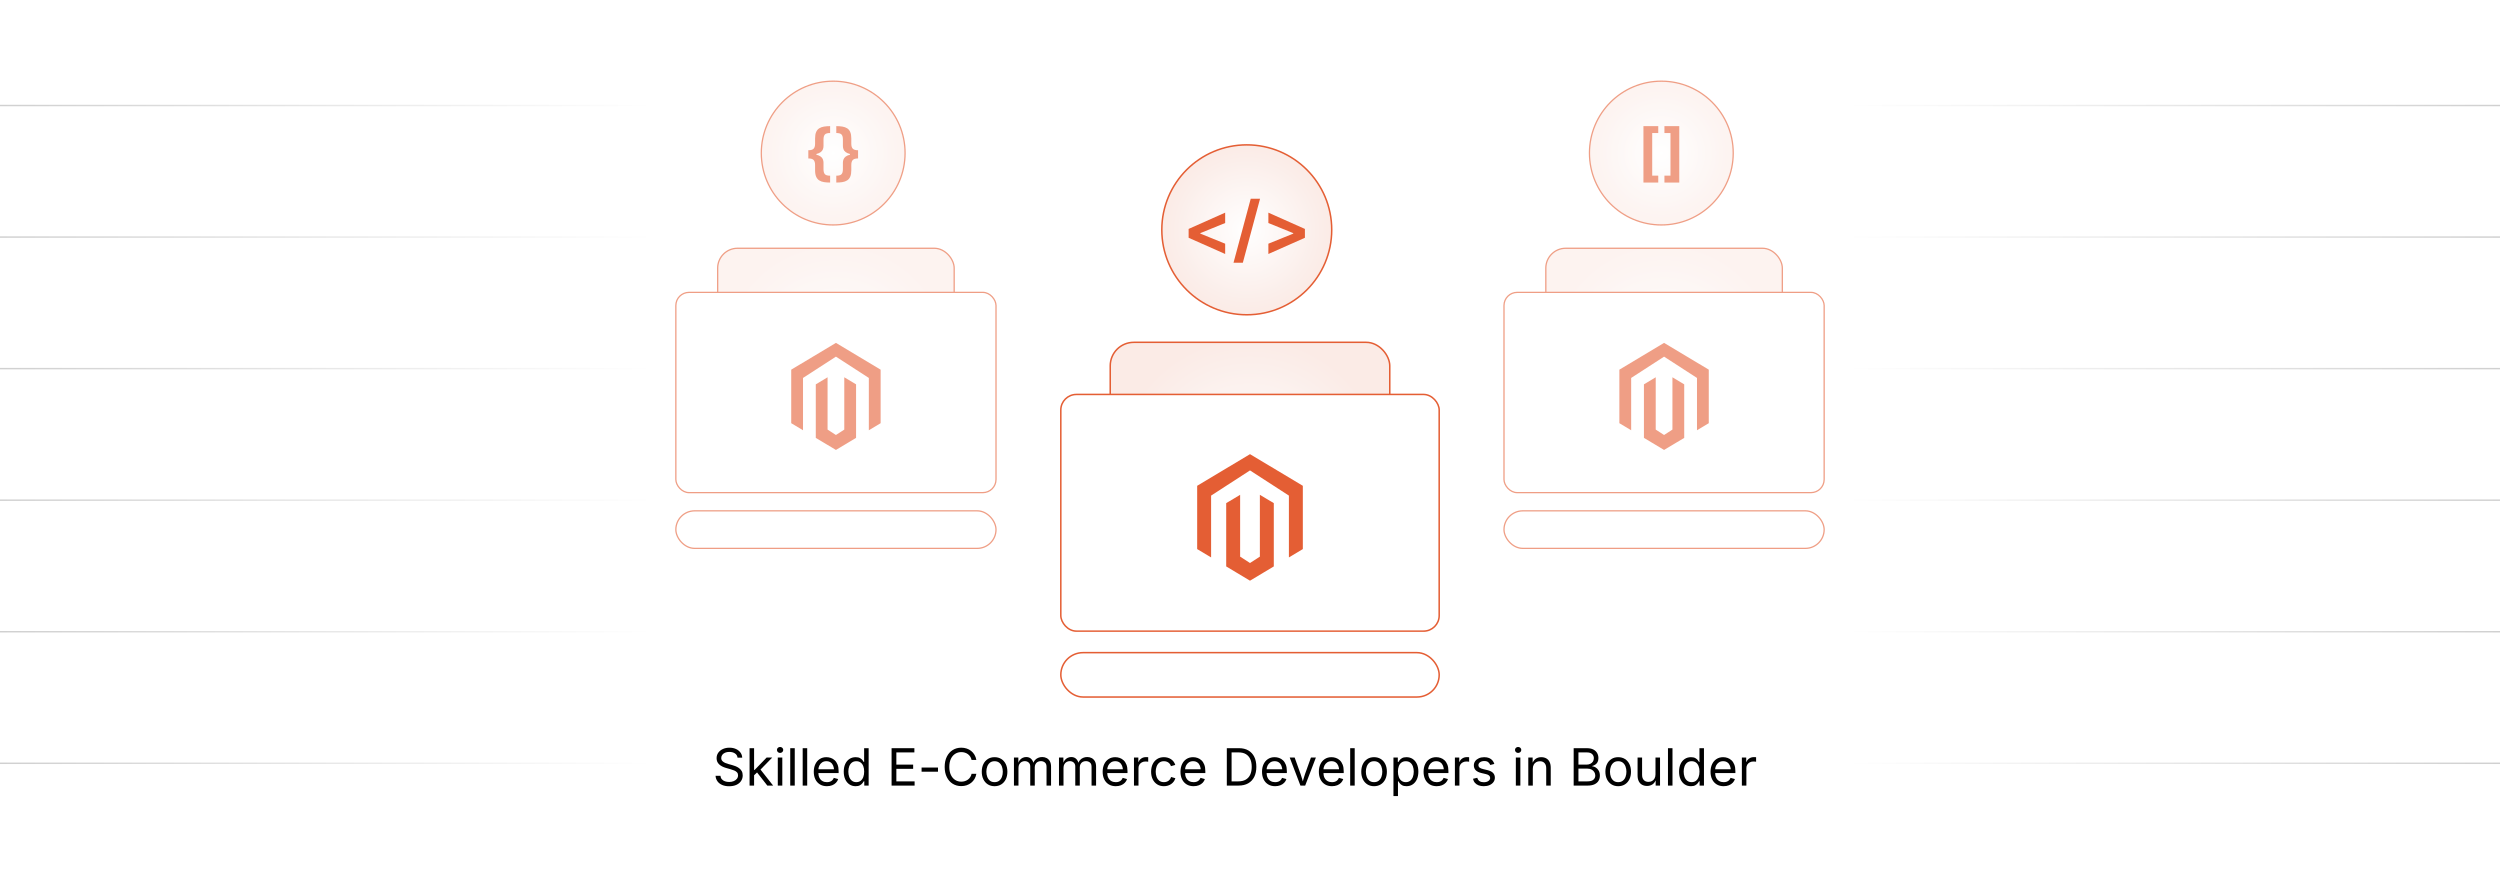 <?xml version="1.0" encoding="UTF-8"?><svg id="_07-Access-to-High-Quality-Talent-Pool" xmlns="http://www.w3.org/2000/svg" xmlns:xlink="http://www.w3.org/1999/xlink" viewBox="0 0 860 298.867"><defs><filter id="drop-shadow-1" filterUnits="userSpaceOnUse"><feOffset dx="0" dy="5"/><feGaussianBlur result="blur" stdDeviation="4"/><feFlood flood-color="#333" flood-opacity=".09"/><feComposite in2="blur" operator="in"/><feComposite in="SourceGraphic"/></filter><radialGradient id="radial-gradient" cx="428.888" cy="74.057" fx="428.888" fy="74.057" r="29.226" gradientUnits="userSpaceOnUse"><stop offset="0" stop-color="#fff"/><stop offset=".827" stop-color="#fbeeea"/><stop offset="1" stop-color="#fbebe6"/></radialGradient><radialGradient id="radial-gradient-2" cx="430" cy="157.281" fx="430" fy="157.281" r="46.334" xlink:href="#radial-gradient"/><radialGradient id="radial-gradient-3" cx="430" cy="171.401" fx="430" fy="171.401" r="54.281" gradientUnits="userSpaceOnUse"><stop offset="0" stop-color="#fff"/><stop offset="1" stop-color="#fff"/></radialGradient><radialGradient id="radial-gradient-4" cy="227.143" fy="227.143" r="46.334" xlink:href="#radial-gradient-3"/><radialGradient id="radial-gradient-5" cx="571.501" cy="47.653" fx="571.501" fy="47.653" r="24.729" xlink:href="#radial-gradient"/><radialGradient id="radial-gradient-6" cx="572.442" cy="118.073" fx="572.442" fy="118.073" r="39.205" xlink:href="#radial-gradient"/><radialGradient id="radial-gradient-7" cx="572.442" cy="130.02" fx="572.442" fy="130.02" r="45.929" xlink:href="#radial-gradient-3"/><radialGradient id="radial-gradient-8" cx="572.442" cy="177.184" fx="572.442" fy="177.184" r="39.205" xlink:href="#radial-gradient-3"/><radialGradient id="radial-gradient-9" cx="286.618" cy="47.653" fx="286.618" fy="47.653" r="24.729" xlink:href="#radial-gradient"/><radialGradient id="radial-gradient-10" cx="287.558" cy="118.073" fx="287.558" fy="118.073" r="39.205" xlink:href="#radial-gradient"/><radialGradient id="radial-gradient-11" cx="287.558" cy="130.02" fx="287.558" fy="130.02" r="45.929" xlink:href="#radial-gradient-3"/><radialGradient id="radial-gradient-12" cx="287.558" cy="177.184" fx="287.558" fy="177.184" r="39.205" xlink:href="#radial-gradient-3"/><linearGradient id="linear-gradient" x1="0" y1="36.298" x2="224.52" y2="36.298" gradientUnits="userSpaceOnUse"><stop offset="0" stop-color="#d0d0d0"/><stop offset="1" stop-color="#fff"/></linearGradient><linearGradient id="linear-gradient-2" y1="81.552" y2="81.552" xlink:href="#linear-gradient"/><linearGradient id="linear-gradient-3" y1="126.806" x2="224.52" y2="126.806" xlink:href="#linear-gradient"/><linearGradient id="linear-gradient-4" y1="172.061" x2="224.52" y2="172.061" xlink:href="#linear-gradient"/><linearGradient id="linear-gradient-5" y1="217.315" x2="224.52" y2="217.315" xlink:href="#linear-gradient"/><linearGradient id="linear-gradient-6" y1="262.57" x2="224.52" y2="262.57" xlink:href="#linear-gradient"/><linearGradient id="linear-gradient-7" x1="487.065" x2="711.585" gradientTransform="translate(1347.065 298.867) rotate(-180)" xlink:href="#linear-gradient"/><linearGradient id="linear-gradient-8" x1="487.065" y1="81.552" x2="711.585" y2="81.552" gradientTransform="translate(1347.065 298.867) rotate(-180)" xlink:href="#linear-gradient"/><linearGradient id="linear-gradient-9" x1="487.065" y1="126.806" x2="711.585" y2="126.806" gradientTransform="translate(1347.065 298.867) rotate(-180)" xlink:href="#linear-gradient"/><linearGradient id="linear-gradient-10" x1="487.065" y1="172.061" x2="711.585" y2="172.061" gradientTransform="translate(1347.065 298.867) rotate(-180)" xlink:href="#linear-gradient"/><linearGradient id="linear-gradient-11" x1="487.065" y1="217.315" x2="711.585" y2="217.315" gradientTransform="translate(1347.065 298.867) rotate(-180)" xlink:href="#linear-gradient"/><linearGradient id="linear-gradient-12" x1="487.065" y1="262.57" x2="711.585" y2="262.57" gradientTransform="translate(1347.065 298.867) rotate(-180)" xlink:href="#linear-gradient"/></defs><g filter="url(#drop-shadow-1)"><circle cx="428.888" cy="74.057" r="29.226" fill="url(#radial-gradient)" stroke="#e45e34" stroke-linecap="round" stroke-linejoin="round" stroke-width=".527"/><rect x="381.921" y="112.761" width="96.158" height="89.041" rx="8.082" ry="8.082" fill="url(#radial-gradient-2)" stroke="#e45e34" stroke-linecap="round" stroke-linejoin="round" stroke-width=".527"/><path d="M408.887,76.797v-3.046l12.569-5.601v3.565l-8.659,3.528.111-.197v.444l-.111-.173,8.659,3.516v3.54l-12.569-5.576Z" fill="#e45e34" stroke-width="0"/><path d="M433.459,63.364l-5.921,22.006h-3.207l5.921-22.006h3.207Z" fill="#e45e34" stroke-width="0"/><path d="M448.89,76.797l-12.57,5.576v-3.54l8.672-3.516-.111.173v-.444l.111.197-8.672-3.528v-3.565l12.57,5.601v3.046Z" fill="#e45e34" stroke-width="0"/><rect x="364.919" y="130.692" width="130.162" height="81.418" rx="5.356" ry="5.356" fill="url(#radial-gradient-3)" stroke="#e45e34" stroke-linecap="round" stroke-linejoin="round" stroke-width=".527"/><rect x="364.919" y="219.513" width="130.162" height="15.26" rx="7.63" ry="7.63" fill="url(#radial-gradient-4)" stroke="#e45e34" stroke-linecap="round" stroke-linejoin="round" stroke-width=".527"/><polygon points="448.174 162.114 448.174 183.883 443.381 186.755 443.381 165.486 430 156.822 416.619 165.486 416.619 186.755 411.826 183.883 411.826 162.114 430 151.23 448.174 162.114" fill="#e45e34" stroke-width="0"/><polyline points="430 194.756 425.123 191.836 421.812 189.851 421.812 168.082 426.605 165.21 426.605 186.48 430 188.677 433.395 186.48 433.395 165.21 438.188 168.082 438.188 189.851 434.873 191.836 430 194.756" fill="#e45e34" stroke-width="0"/><g opacity=".6"><circle cx="571.501" cy="47.653" r="24.729" fill="url(#radial-gradient-5)" stroke="#e45e34" stroke-linecap="round" stroke-linejoin="round" stroke-width=".446"/><rect x="531.76" y="80.402" width="81.362" height="75.341" rx="6.839" ry="6.839" fill="url(#radial-gradient-6)" stroke="#e45e34" stroke-linecap="round" stroke-linejoin="round" stroke-width=".446"/><path d="M565.342,57.8v-19.413h5.094v2.379h-2.077v14.654h2.077v2.38h-5.094Z" fill="#e45e34" stroke-width="0"/><path d="M572.565,57.8v-2.38h2.077v-14.654h-2.077v-2.379h5.104v19.413h-5.104Z" fill="#e45e34" stroke-width="0"/><rect x="517.374" y="95.575" width="110.135" height="68.891" rx="4.532" ry="4.532" fill="url(#radial-gradient-7)" stroke="#e45e34" stroke-linecap="round" stroke-linejoin="round" stroke-width=".446"/><rect x="517.374" y="170.729" width="110.135" height="12.912" rx="6.456" ry="6.456" fill="url(#radial-gradient-8)" stroke="#e45e34" stroke-linecap="round" stroke-linejoin="round" stroke-width=".446"/><polygon points="587.819 122.162 587.819 140.581 583.764 143.011 583.764 125.014 572.442 117.684 561.119 125.014 561.119 143.011 557.064 140.581 557.064 122.162 572.442 112.952 587.819 122.162" fill="#e45e34" stroke-width="0"/><polyline points="572.442 149.781 568.315 147.31 565.513 145.631 565.513 127.211 569.569 124.781 569.569 142.778 572.442 144.637 575.314 142.778 575.314 124.781 579.37 127.211 579.37 145.631 576.565 147.31 572.442 149.781" fill="#e45e34" stroke-width="0"/></g><g opacity=".6"><circle cx="286.618" cy="47.653" r="24.729" fill="url(#radial-gradient-9)" stroke="#e45e34" stroke-linecap="round" stroke-linejoin="round" stroke-width=".446"/><rect x="246.877" y="80.402" width="81.362" height="75.341" rx="6.839" ry="6.839" fill="url(#radial-gradient-10)" stroke="#e45e34" stroke-linecap="round" stroke-linejoin="round" stroke-width=".446"/><path d="M278.059,48.25v-1.565c.87,0,1.476-.176,1.816-.527.341-.352.512-.917.512-1.696v-1.827c0-.918.123-1.659.37-2.223.247-.563.601-.99,1.06-1.278s1.007-.485,1.644-.59,1.338-.156,2.104-.156v2.369c-.905,0-1.51.176-1.816.527-.307.352-.459.903-.459,1.654v2.275c0,.383-.066.757-.198,1.122-.133.365-.381.69-.746.976-.365.286-.892.514-1.576.684-.686.17-1.589.255-2.709.255ZM278.059,49.513v-2.839h2.776v2.839h-2.776ZM285.564,57.8c-.766,0-1.467-.051-2.104-.151-.637-.101-1.185-.297-1.644-.59-.459-.292-.812-.718-1.06-1.278-.247-.561-.37-1.303-.37-2.229v-1.816c0-.779-.171-1.347-.512-1.702-.341-.354-.946-.532-1.816-.532v-1.565c1.12,0,2.023.085,2.709.256.685.17,1.211.4,1.576.688.365.289.613.616.746.981.132.365.198.739.198,1.122v2.265c0,.745.152,1.296.459,1.654s.911.538,1.816.538v2.359Z" fill="#e45e34" stroke-width="0"/><path d="M295.176,48.25c-1.113,0-2.015-.085-2.703-.255-.689-.17-1.216-.398-1.581-.684-.365-.285-.612-.61-.741-.976s-.193-.739-.193-1.122v-2.275c0-.751-.153-1.303-.459-1.654-.307-.351-.912-.527-1.816-.527v-2.369c.766,0,1.465.052,2.098.156.634.104,1.18.301,1.639.59.46.289.812.715,1.06,1.278.247.564.371,1.305.371,2.223v1.827c0,.779.172,1.345.517,1.696.344.351.947.527,1.811.527v1.565ZM287.682,57.8v-2.359c.904,0,1.51-.179,1.816-.538.306-.358.459-.91.459-1.654v-2.265c0-.383.064-.757.193-1.122s.376-.692.741-.981c.365-.289.892-.518,1.581-.688.688-.17,1.59-.256,2.703-.256v1.565c-.87.007-1.476.187-1.816.538-.341.352-.511.917-.511,1.696v1.816c0,.925-.124,1.668-.371,2.229-.247.56-.6.986-1.06,1.278-.459.292-1.005.489-1.639.59-.633.101-1.332.151-2.098.151ZM295.176,49.502l-2.776.011v-2.839l2.776.01v2.818Z" fill="#e45e34" stroke-width="0"/><rect x="232.491" y="95.575" width="110.135" height="68.891" rx="4.532" ry="4.532" fill="url(#radial-gradient-11)" stroke="#e45e34" stroke-linecap="round" stroke-linejoin="round" stroke-width=".446"/><rect x="232.491" y="170.729" width="110.135" height="12.912" rx="6.456" ry="6.456" fill="url(#radial-gradient-12)" stroke="#e45e34" stroke-linecap="round" stroke-linejoin="round" stroke-width=".446"/><polygon points="302.936 122.162 302.936 140.581 298.881 143.011 298.881 125.014 287.558 117.684 276.236 125.014 276.236 143.011 272.181 140.581 272.181 122.162 287.558 112.952 302.936 122.162" fill="#e45e34" stroke-width="0"/><polyline points="287.558 149.781 283.432 147.31 280.63 145.631 280.63 127.211 284.686 124.781 284.686 142.778 287.558 144.637 290.431 142.778 290.431 124.781 294.487 127.211 294.487 145.631 291.682 147.31 287.558 149.781" fill="#e45e34" stroke-width="0"/></g></g><path d="M250.817,270.469c-.927,0-1.731-.149-2.413-.449-.683-.299-1.217-.718-1.602-1.256-.386-.538-.604-1.167-.656-1.886h1.684c.046.483.21.882.492,1.196.281.313.643.547,1.083.699.44.153.911.229,1.412.229.581,0,1.104-.095,1.567-.285.463-.19.83-.458,1.101-.803.271-.346.405-.746.405-1.2,0-.415-.116-.751-.35-1.01-.232-.259-.542-.472-.928-.639s-.809-.313-1.27-.44l-1.554-.44c-1.036-.294-1.843-.714-2.418-1.261s-.863-1.246-.863-2.098c0-.726.195-1.36.587-1.904s.921-.966,1.589-1.265,1.416-.449,2.245-.449c.846,0,1.594.149,2.245.449.65.299,1.164.707,1.541,1.222.377.516.577,1.098.6,1.749h-1.605c-.075-.627-.374-1.112-.898-1.455-.523-.343-1.168-.514-1.934-.514-.553,0-1.038.091-1.455.272-.417.182-.741.429-.972.743-.23.314-.345.672-.345,1.075,0,.449.139.81.418,1.083s.61.486.993.639c.383.153.729.272,1.041.358l1.286.354c.346.092.727.219,1.144.38.418.162.816.376,1.196.644s.692.607.937,1.019c.245.412.367.917.367,1.516,0,.702-.183,1.335-.548,1.899-.366.564-.896,1.01-1.594,1.338-.696.328-1.539.492-2.529.492Z" fill="#000" stroke-width="0"/><path d="M257.854,270.244v-12.865h1.554v12.865h-1.554ZM259.313,266.773v-1.925h.285l4.127-4.257h1.926l-4.464,4.585h-.173l-1.701,1.597ZM263.959,270.244l-3.695-4.723,1.104-1.096,4.585,5.819h-1.994Z" fill="#000" stroke-width="0"/><path d="M268.345,259.011c-.294,0-.548-.101-.761-.302-.213-.202-.319-.443-.319-.726,0-.288.106-.531.319-.729s.467-.298.761-.298c.299,0,.555.099.768.298s.32.442.32.729c0,.282-.107.524-.32.726-.213.201-.469.302-.768.302ZM267.559,270.244v-9.653h1.554v9.653h-1.554Z" fill="#000" stroke-width="0"/><path d="M273.395,257.379v12.865h-1.554v-12.865h1.554Z" fill="#000" stroke-width="0"/><path d="M277.677,257.379v12.865h-1.554v-12.865h1.554Z" fill="#000" stroke-width="0"/><path d="M284.464,270.451c-.932,0-1.736-.207-2.413-.622-.676-.415-1.197-.993-1.562-1.735s-.548-1.609-.548-2.599c0-.99.178-1.862.535-2.616.356-.754.861-1.344,1.515-1.77.653-.426,1.418-.639,2.293-.639.512,0,1.018.085,1.515.255.498.169.95.443,1.356.82.405.377.729.874.971,1.49.242.616.363,1.37.363,2.262v.647h-7.495v-1.312h6.657l-.726.483c0-.633-.099-1.196-.298-1.688-.198-.492-.493-.877-.885-1.157s-.878-.419-1.459-.419c-.582,0-1.079.143-1.494.427-.414.285-.73.656-.949,1.114-.219.458-.328.948-.328,1.472v.872c0,.714.123,1.32.371,1.818.247.498.594.875,1.04,1.131.446.256.963.384,1.55.384.38,0,.726-.055,1.036-.164.312-.109.579-.275.804-.497.224-.221.396-.496.518-.824l1.502.414c-.149.484-.402.91-.76,1.278-.356.368-.798.656-1.325.863-.526.207-1.121.311-1.783.311Z" fill="#000" stroke-width="0"/><path d="M294.334,270.451c-.801,0-1.509-.204-2.124-.613-.616-.409-1.097-.987-1.442-1.735-.346-.749-.518-1.635-.518-2.66,0-1.019.174-1.901.521-2.646.349-.745.831-1.319,1.446-1.722.616-.403,1.324-.604,2.124-.604.628,0,1.126.104,1.494.311.368.208.651.442.851.704.198.262.35.479.453.652h.121v-4.758h1.554v12.865h-1.502v-1.494h-.173c-.104.178-.258.401-.462.669s-.492.507-.863.717c-.371.21-.865.315-1.48.315ZM294.566,269.061c.587,0,1.082-.154,1.485-.462.403-.308.708-.735.915-1.282.207-.546.311-1.177.311-1.891s-.102-1.337-.306-1.869c-.205-.533-.509-.949-.911-1.248-.403-.299-.901-.449-1.494-.449-.61,0-1.118.158-1.523.475-.406.317-.71.744-.911,1.282-.201.539-.302,1.142-.302,1.809,0,.673.102,1.285.306,1.835.205.549.511.987.92,1.312.408.325.912.488,1.511.488Z" fill="#000" stroke-width="0"/><path d="M306.706,270.244v-12.865h7.841v1.451h-6.2v4.196h5.776v1.451h-5.776v4.317h6.277v1.451h-7.918Z" fill="#000" stroke-width="0"/><path d="M322.671,264.036v1.433h-5.647v-1.433h5.647Z" fill="#000" stroke-width="0"/><path d="M330.675,270.417c-1.1,0-2.08-.266-2.94-.799-.86-.532-1.536-1.292-2.028-2.279s-.738-2.16-.738-3.519c0-1.364.246-2.54.738-3.527.492-.987,1.168-1.748,2.028-2.284.86-.535,1.841-.803,2.94-.803.65,0,1.265.095,1.844.285.578.19,1.098.468,1.558.833.461.365.845.809,1.153,1.33.308.521.52,1.112.635,1.774h-1.641c-.093-.443-.249-.832-.471-1.166-.222-.333-.492-.616-.812-.846-.319-.23-.672-.403-1.058-.518s-.789-.173-1.209-.173c-.771,0-1.468.196-2.09.587-.621.392-1.113.966-1.477,1.723-.362.757-.544,1.685-.544,2.785,0,1.094.183,2.019.549,2.776.365.757.859,1.33,1.48,1.718.622.389,1.315.583,2.081.583.42,0,.823-.059,1.209-.177s.738-.291,1.058-.518.59-.509.812-.846.378-.724.471-1.161h1.641c-.109.656-.318,1.243-.626,1.761-.309.518-.692.961-1.153,1.33-.46.369-.979.649-1.559.842-.578.193-1.195.29-1.852.29Z" fill="#000" stroke-width="0"/><path d="M342.125,270.451c-.875,0-1.643-.207-2.301-.622-.659-.415-1.173-.996-1.542-1.744-.368-.748-.552-1.617-.552-2.607,0-1.007.184-1.887.552-2.638.369-.751.883-1.334,1.542-1.749.658-.415,1.426-.622,2.301-.622.881,0,1.651.207,2.313.622s1.178.997,1.546,1.749c.368.751.553,1.63.553,2.638,0,.99-.185,1.859-.553,2.607-.368.749-.884,1.33-1.546,1.744s-1.433.622-2.313.622ZM342.125,269.061c.65,0,1.186-.167,1.605-.5.421-.334.731-.773.933-1.317s.303-1.132.303-1.766c0-.639-.102-1.233-.303-1.783-.201-.549-.512-.993-.933-1.33-.42-.336-.955-.505-1.605-.505-.645,0-1.175.168-1.589.505-.414.337-.723.779-.924,1.326s-.302,1.143-.302,1.787c0,.633.101,1.222.302,1.766s.51.983.924,1.317.944.5,1.589.5Z" fill="#000" stroke-width="0"/><path d="M348.798,270.244v-9.653h1.511l.009,2.159h-.121c.133-.523.342-.957.626-1.299.285-.342.619-.6,1.002-.773.383-.172.781-.259,1.195-.259.703,0,1.271.216,1.706.647s.715.999.842,1.701h-.208c.115-.484.325-.901.631-1.252.305-.351.675-.622,1.109-.812s.908-.285,1.42-.285c.559,0,1.068.121,1.528.362.461.242.828.607,1.102,1.097s.41,1.108.41,1.856v6.51h-1.555v-6.467c0-.696-.195-1.194-.587-1.494s-.846-.449-1.364-.449c-.432,0-.805.09-1.118.272-.313.181-.556.43-.726.747-.17.317-.254.68-.254,1.088v6.303h-1.555v-6.623c0-.535-.179-.967-.535-1.295-.357-.328-.809-.492-1.355-.492-.374,0-.727.088-1.058.263-.331.176-.598.436-.799.781-.202.346-.303.774-.303,1.287v6.079h-1.554Z" fill="#000" stroke-width="0"/><path d="M364.289,270.244v-9.653h1.511l.009,2.159h-.121c.133-.523.342-.957.626-1.299.285-.342.619-.6,1.002-.773.383-.172.781-.259,1.195-.259.703,0,1.271.216,1.706.647s.715.999.842,1.701h-.208c.115-.484.325-.901.631-1.252.305-.351.675-.622,1.109-.812s.908-.285,1.42-.285c.559,0,1.068.121,1.528.362.461.242.828.607,1.102,1.097s.41,1.108.41,1.856v6.51h-1.555v-6.467c0-.696-.195-1.194-.587-1.494s-.846-.449-1.364-.449c-.432,0-.805.09-1.118.272-.313.181-.556.43-.726.747-.17.317-.254.68-.254,1.088v6.303h-1.555v-6.623c0-.535-.179-.967-.535-1.295-.357-.328-.809-.492-1.355-.492-.374,0-.727.088-1.058.263-.331.176-.598.436-.799.781-.202.346-.303.774-.303,1.287v6.079h-1.554Z" fill="#000" stroke-width="0"/><path d="M383.836,270.451c-.932,0-1.736-.207-2.413-.622-.676-.415-1.197-.993-1.562-1.735s-.548-1.609-.548-2.599c0-.99.178-1.862.535-2.616.356-.754.861-1.344,1.515-1.77.653-.426,1.418-.639,2.293-.639.512,0,1.018.085,1.515.255.498.169.95.443,1.356.82.405.377.729.874.971,1.49.242.616.363,1.37.363,2.262v.647h-7.495v-1.312h6.657l-.726.483c0-.633-.099-1.196-.298-1.688-.198-.492-.493-.877-.885-1.157s-.878-.419-1.459-.419c-.582,0-1.079.143-1.494.427-.414.285-.73.656-.949,1.114-.219.458-.328.948-.328,1.472v.872c0,.714.123,1.32.371,1.818.247.498.594.875,1.04,1.131.446.256.963.384,1.55.384.38,0,.726-.055,1.036-.164.312-.109.579-.275.804-.497.224-.221.396-.496.518-.824l1.502.414c-.149.484-.402.91-.76,1.278-.356.368-.798.656-1.325.863-.526.207-1.121.311-1.783.311Z" fill="#000" stroke-width="0"/><path d="M390.087,270.244v-9.653h1.502v1.485h.104c.179-.489.497-.882.954-1.179.458-.296.975-.445,1.551-.445.114,0,.251.003.409.009.159.006.284.012.376.018v1.562c-.046-.011-.161-.029-.346-.052-.184-.023-.38-.035-.587-.035-.46,0-.873.097-1.239.29-.365.193-.651.458-.858.794-.207.336-.312.724-.312,1.161v6.044h-1.554Z" fill="#000" stroke-width="0"/><path d="M400.379,270.451c-.875,0-1.643-.207-2.301-.622-.659-.415-1.173-.996-1.542-1.744-.368-.748-.552-1.617-.552-2.607,0-1.007.184-1.887.552-2.638.369-.751.883-1.334,1.542-1.749.658-.415,1.426-.622,2.301-.622.466,0,.906.061,1.321.181.414.121.792.295,1.135.522s.638.507.885.837c.248.331.438.707.57,1.127l-1.494.423c-.068-.247-.175-.475-.319-.682-.144-.207-.317-.387-.522-.54-.204-.152-.438-.271-.703-.354s-.556-.125-.872-.125c-.645,0-1.175.168-1.589.505-.414.337-.723.779-.924,1.326s-.302,1.143-.302,1.787c0,.633.101,1.222.302,1.766s.51.983.924,1.317.944.5,1.589.5c.322,0,.618-.043.89-.129.27-.086.511-.208.721-.367s.387-.347.531-.566c.144-.218.25-.458.319-.716l1.484.423c-.126.432-.314.816-.565,1.153-.25.337-.548.625-.894.863-.345.239-.729.42-1.148.544-.42.124-.866.186-1.338.186Z" fill="#000" stroke-width="0"/><path d="M410.611,270.451c-.932,0-1.736-.207-2.413-.622-.676-.415-1.197-.993-1.562-1.735s-.548-1.609-.548-2.599c0-.99.178-1.862.535-2.616.356-.754.861-1.344,1.515-1.77.653-.426,1.418-.639,2.293-.639.512,0,1.018.085,1.515.255.498.169.95.443,1.356.82.405.377.729.874.971,1.49.242.616.363,1.37.363,2.262v.647h-7.495v-1.312h6.657l-.726.483c0-.633-.099-1.196-.298-1.688-.198-.492-.493-.877-.885-1.157s-.878-.419-1.459-.419c-.582,0-1.079.143-1.494.427-.414.285-.73.656-.949,1.114-.219.458-.328.948-.328,1.472v.872c0,.714.123,1.32.371,1.818.247.498.594.875,1.04,1.131.446.256.963.384,1.55.384.38,0,.726-.055,1.036-.164.312-.109.579-.275.804-.497.224-.221.396-.496.518-.824l1.502.414c-.149.484-.402.91-.76,1.278-.356.368-.798.656-1.325.863-.526.207-1.121.311-1.783.311Z" fill="#000" stroke-width="0"/><path d="M423.666,257.379v12.865h-1.641v-12.865h1.641ZM426.041,270.244h-3.108v-1.451h3.005c1.047,0,1.915-.2,2.603-.6.688-.4,1.202-.974,1.542-1.722.339-.749.509-1.644.509-2.686,0-1.03-.168-1.915-.505-2.655s-.838-1.308-1.502-1.706c-.665-.397-1.496-.596-2.491-.596h-3.229v-1.451h3.342c1.255,0,2.327.256,3.216.769.89.513,1.571,1.248,2.047,2.206.475.958.712,2.103.712,3.432,0,1.341-.239,2.494-.717,3.458-.478.964-1.174,1.706-2.089,2.224-.916.518-2.026.777-3.333.777Z" fill="#000" stroke-width="0"/><path d="M438.655,270.451c-.932,0-1.736-.207-2.413-.622-.676-.415-1.197-.993-1.562-1.735s-.548-1.609-.548-2.599c0-.99.178-1.862.535-2.616.356-.754.861-1.344,1.515-1.77.653-.426,1.418-.639,2.293-.639.512,0,1.018.085,1.515.255.498.169.95.443,1.356.82.405.377.729.874.971,1.49.242.616.363,1.37.363,2.262v.647h-7.495v-1.312h6.657l-.726.483c0-.633-.099-1.196-.298-1.688-.198-.492-.493-.877-.885-1.157s-.878-.419-1.459-.419c-.582,0-1.079.143-1.494.427-.414.285-.73.656-.949,1.114-.219.458-.328.948-.328,1.472v.872c0,.714.123,1.32.371,1.818.247.498.594.875,1.04,1.131.446.256.963.384,1.55.384.38,0,.726-.055,1.036-.164.312-.109.579-.275.804-.497.224-.221.396-.496.518-.824l1.502.414c-.149.484-.402.91-.76,1.278-.356.368-.798.656-1.325.863-.526.207-1.121.311-1.783.311Z" fill="#000" stroke-width="0"/><path d="M447.35,270.244l-3.688-9.653h1.701l2.055,5.725c.219.593.405,1.185.558,1.774.152.59.312,1.161.479,1.714h-.569c.167-.553.326-1.124.479-1.714.152-.59.335-1.181.548-1.774l2.055-5.725h1.701l-3.687,9.653h-1.632Z" fill="#000" stroke-width="0"/><path d="M458.211,270.451c-.932,0-1.736-.207-2.413-.622-.676-.415-1.197-.993-1.562-1.735s-.548-1.609-.548-2.599c0-.99.178-1.862.535-2.616.356-.754.861-1.344,1.515-1.77.653-.426,1.418-.639,2.293-.639.512,0,1.018.085,1.515.255.498.169.95.443,1.356.82.405.377.729.874.971,1.49.242.616.363,1.37.363,2.262v.647h-7.495v-1.312h6.657l-.726.483c0-.633-.099-1.196-.298-1.688-.198-.492-.493-.877-.885-1.157s-.878-.419-1.459-.419c-.582,0-1.079.143-1.494.427-.414.285-.73.656-.949,1.114-.219.458-.328.948-.328,1.472v.872c0,.714.123,1.32.371,1.818.247.498.594.875,1.04,1.131.446.256.963.384,1.55.384.38,0,.726-.055,1.036-.164.312-.109.579-.275.804-.497.224-.221.396-.496.518-.824l1.502.414c-.149.484-.402.91-.76,1.278-.356.368-.798.656-1.325.863-.526.207-1.121.311-1.783.311Z" fill="#000" stroke-width="0"/><path d="M466.017,257.379v12.865h-1.554v-12.865h1.554Z" fill="#000" stroke-width="0"/><path d="M472.674,270.451c-.875,0-1.643-.207-2.301-.622-.659-.415-1.173-.996-1.542-1.744-.368-.748-.552-1.617-.552-2.607,0-1.007.184-1.887.552-2.638.369-.751.883-1.334,1.542-1.749.658-.415,1.426-.622,2.301-.622.881,0,1.651.207,2.313.622s1.178.997,1.546,1.749c.368.751.553,1.63.553,2.638,0,.99-.185,1.859-.553,2.607-.368.749-.884,1.33-1.546,1.744s-1.433.622-2.313.622ZM472.674,269.061c.65,0,1.186-.167,1.605-.5.421-.334.731-.773.933-1.317s.303-1.132.303-1.766c0-.639-.102-1.233-.303-1.783-.201-.549-.512-.993-.933-1.33-.42-.336-.955-.505-1.605-.505-.645,0-1.175.168-1.589.505-.414.337-.723.779-.924,1.326s-.302,1.143-.302,1.787c0,.633.101,1.222.302,1.766s.51.983.924,1.317.944.5,1.589.5Z" fill="#000" stroke-width="0"/><path d="M479.348,273.854v-13.263h1.502v1.546h.173c.109-.173.262-.39.458-.652.195-.262.478-.497.846-.704.368-.207.866-.311,1.494-.311.806,0,1.516.202,2.128.604.613.403,1.094.977,1.442,1.722.348.746.522,1.628.522,2.646,0,1.025-.173,1.911-.519,2.66-.345.748-.824,1.327-1.438,1.735s-1.322.613-2.128.613c-.61,0-1.103-.104-1.477-.315-.374-.21-.662-.449-.863-.717-.202-.268-.357-.491-.467-.669h-.121v5.103h-1.554ZM483.596,269.061c.604,0,1.109-.163,1.516-.488.405-.325.711-.763.915-1.312.204-.55.307-1.162.307-1.835,0-.667-.101-1.271-.303-1.809-.201-.538-.505-.965-.911-1.282-.405-.316-.913-.475-1.523-.475-.593,0-1.091.15-1.494.449-.402.299-.706.715-.91,1.248-.205.532-.307,1.155-.307,1.869s.104,1.344.311,1.891c.207.547.514.975.92,1.282.405.308.899.462,1.48.462Z" fill="#000" stroke-width="0"/><path d="M494.234,270.451c-.932,0-1.736-.207-2.413-.622-.676-.415-1.197-.993-1.562-1.735s-.548-1.609-.548-2.599c0-.99.178-1.862.535-2.616.356-.754.861-1.344,1.515-1.77.653-.426,1.418-.639,2.293-.639.512,0,1.018.085,1.515.255.498.169.95.443,1.356.82.405.377.729.874.971,1.49.242.616.363,1.37.363,2.262v.647h-7.495v-1.312h6.657l-.726.483c0-.633-.099-1.196-.298-1.688-.198-.492-.493-.877-.885-1.157s-.878-.419-1.459-.419c-.582,0-1.079.143-1.494.427-.414.285-.73.656-.949,1.114-.219.458-.328.948-.328,1.472v.872c0,.714.123,1.32.371,1.818.247.498.594.875,1.04,1.131.446.256.963.384,1.55.384.38,0,.726-.055,1.036-.164.312-.109.579-.275.804-.497.224-.221.396-.496.518-.824l1.502.414c-.149.484-.402.91-.76,1.278-.356.368-.798.656-1.325.863-.526.207-1.121.311-1.783.311Z" fill="#000" stroke-width="0"/><path d="M500.485,270.244v-9.653h1.502v1.485h.104c.179-.489.497-.882.954-1.179.458-.296.975-.445,1.551-.445.114,0,.251.003.409.009.159.006.284.012.376.018v1.562c-.046-.011-.161-.029-.346-.052-.184-.023-.38-.035-.587-.035-.46,0-.873.097-1.239.29-.365.193-.651.458-.858.794-.207.336-.312.724-.312,1.161v6.044h-1.554Z" fill="#000" stroke-width="0"/><path d="M510.423,270.451c-.662,0-1.251-.097-1.766-.289-.516-.193-.94-.479-1.273-.859-.334-.38-.559-.846-.674-1.399l1.477-.354c.138.53.398.918.781,1.166s.862.371,1.438.371c.674,0,1.21-.144,1.61-.432.4-.288.6-.63.6-1.027,0-.334-.116-.611-.35-.833-.232-.222-.588-.387-1.066-.497l-1.605-.38c-.875-.208-1.525-.528-1.951-.963-.427-.435-.64-.991-.64-1.67,0-.553.156-1.041.467-1.464.311-.423.735-.754,1.273-.993s1.149-.358,1.835-.358c.662,0,1.225.099,1.688.298.464.199.841.472,1.132.82.29.348.508.75.651,1.205l-1.407.362c-.133-.345-.353-.659-.66-.941-.309-.282-.773-.423-1.395-.423-.576,0-1.055.133-1.438.397s-.574.599-.574,1.001c0,.357.129.643.389.859.259.216.67.39,1.234.522l1.459.346c.875.207,1.522.528,1.942.962.421.435.631.983.631,1.645,0,.564-.16,1.066-.479,1.507-.319.44-.766.787-1.338,1.04-.573.253-1.236.38-1.99.38Z" fill="#000" stroke-width="0"/><path d="M522.235,259.011c-.294,0-.548-.101-.761-.302-.213-.202-.319-.443-.319-.726,0-.288.106-.531.319-.729s.467-.298.761-.298c.299,0,.555.099.768.298s.32.442.32.729c0,.282-.107.524-.32.726-.213.201-.469.302-.768.302ZM521.449,270.244v-9.653h1.554v9.653h-1.554Z" fill="#000" stroke-width="0"/><path d="M527.286,264.459v5.785h-1.554v-9.653h1.494l.008,2.34h-.216c.294-.893.713-1.525,1.257-1.9.544-.374,1.182-.561,1.912-.561.65,0,1.221.134,1.71.401s.87.671,1.144,1.209.41,1.216.41,2.033v6.13h-1.554v-6.001c0-.742-.194-1.324-.583-1.744-.389-.42-.92-.63-1.593-.63-.461,0-.875.101-1.243.302-.369.202-.659.495-.872.881-.214.386-.32.855-.32,1.407Z" fill="#000" stroke-width="0"/><path d="M541.342,270.244v-12.865h4.56c.897,0,1.639.154,2.223.462.585.308,1.02.72,1.305,1.235.284.515.427,1.086.427,1.714,0,.553-.098,1.009-.293,1.369-.196.36-.454.646-.773.859-.319.213-.666.372-1.04.475v.121c.402.023.804.162,1.204.415.4.253.734.613,1.002,1.08s.401,1.036.401,1.709c0,.645-.148,1.226-.444,1.744-.297.518-.762.928-1.395,1.23-.634.302-1.457.453-2.47.453h-4.706ZM542.983,263.026h2.832c.461,0,.878-.091,1.252-.272s.671-.438.89-.769.328-.718.328-1.161c0-.558-.194-1.03-.583-1.416s-1-.579-1.835-.579h-2.884v4.196ZM542.983,268.794h3.022c1.001,0,1.714-.193,2.137-.579.423-.385.635-.857.635-1.416,0-.432-.109-.829-.328-1.191-.219-.362-.528-.653-.928-.872-.4-.219-.877-.328-1.43-.328h-3.108v4.386Z" fill="#000" stroke-width="0"/><path d="M556.651,270.451c-.875,0-1.643-.207-2.301-.622-.659-.415-1.173-.996-1.542-1.744-.368-.748-.552-1.617-.552-2.607,0-1.007.184-1.887.552-2.638.369-.751.883-1.334,1.542-1.749.658-.415,1.426-.622,2.301-.622.881,0,1.651.207,2.313.622s1.178.997,1.546,1.749c.368.751.553,1.63.553,2.638,0,.99-.185,1.859-.553,2.607-.368.749-.884,1.33-1.546,1.744s-1.433.622-2.313.622ZM556.651,269.061c.65,0,1.186-.167,1.605-.5.421-.334.731-.773.933-1.317s.303-1.132.303-1.766c0-.639-.102-1.233-.303-1.783-.201-.549-.512-.993-.933-1.33-.42-.336-.955-.505-1.605-.505-.645,0-1.175.168-1.589.505-.414.337-.723.779-.924,1.326s-.302,1.143-.302,1.787c0,.633.101,1.222.302,1.766s.51.983.924,1.317.944.5,1.589.5Z" fill="#000" stroke-width="0"/><path d="M566.598,270.365c-.65,0-1.222-.134-1.714-.402s-.875-.672-1.148-1.213-.41-1.217-.41-2.029v-6.13h1.554v6.001c0,.743.196,1.324.588,1.744.391.42.924.63,1.597.63.461,0,.874-.101,1.239-.302.365-.201.655-.497.868-.885.213-.389.319-.856.319-1.403v-5.785h1.562v9.653h-1.502v-2.34h.207c-.3.904-.724,1.54-1.273,1.908s-1.179.553-1.887.553Z" fill="#000" stroke-width="0"/><path d="M575.336,257.379v12.865h-1.554v-12.865h1.554Z" fill="#000" stroke-width="0"/><path d="M581.682,270.451c-.801,0-1.509-.204-2.124-.613-.616-.409-1.097-.987-1.442-1.735-.346-.749-.518-1.635-.518-2.66,0-1.019.174-1.901.521-2.646.349-.745.831-1.319,1.446-1.722.616-.403,1.324-.604,2.124-.604.628,0,1.126.104,1.494.311.368.208.651.442.851.704.198.262.35.479.453.652h.121v-4.758h1.554v12.865h-1.502v-1.494h-.173c-.104.178-.258.401-.462.669s-.492.507-.863.717c-.371.21-.865.315-1.48.315ZM581.915,269.061c.587,0,1.082-.154,1.485-.462.403-.308.708-.735.915-1.282.207-.546.311-1.177.311-1.891s-.102-1.337-.306-1.869c-.205-.533-.509-.949-.911-1.248-.403-.299-.901-.449-1.494-.449-.61,0-1.118.158-1.523.475-.406.317-.71.744-.911,1.282-.201.539-.302,1.142-.302,1.809,0,.673.102,1.285.306,1.835.205.549.511.987.92,1.312.408.325.912.488,1.511.488Z" fill="#000" stroke-width="0"/><path d="M592.949,270.451c-.932,0-1.736-.207-2.413-.622-.676-.415-1.197-.993-1.562-1.735s-.548-1.609-.548-2.599c0-.99.178-1.862.535-2.616.356-.754.861-1.344,1.515-1.77.653-.426,1.418-.639,2.293-.639.512,0,1.018.085,1.515.255.498.169.95.443,1.356.82.405.377.729.874.971,1.49.242.616.363,1.37.363,2.262v.647h-7.495v-1.312h6.657l-.726.483c0-.633-.099-1.196-.298-1.688-.198-.492-.493-.877-.885-1.157s-.878-.419-1.459-.419c-.582,0-1.079.143-1.494.427-.414.285-.73.656-.949,1.114-.219.458-.328.948-.328,1.472v.872c0,.714.123,1.32.371,1.818.247.498.594.875,1.04,1.131.446.256.963.384,1.55.384.38,0,.726-.055,1.036-.164.312-.109.579-.275.804-.497.224-.221.396-.496.518-.824l1.502.414c-.149.484-.402.91-.76,1.278-.356.368-.798.656-1.325.863-.526.207-1.121.311-1.783.311Z" fill="#000" stroke-width="0"/><path d="M599.201,270.244v-9.653h1.502v1.485h.104c.179-.489.497-.882.954-1.179.458-.296.975-.445,1.551-.445.114,0,.251.003.409.009.159.006.284.012.376.018v1.562c-.046-.011-.161-.029-.346-.052-.184-.023-.38-.035-.587-.035-.46,0-.873.097-1.239.29-.365.193-.651.458-.858.794-.207.336-.312.724-.312,1.161v6.044h-1.554Z" fill="#000" stroke-width="0"/><line y1="36.298" x2="224.52" y2="36.298" fill="none" stroke="url(#linear-gradient)" stroke-miterlimit="10" stroke-width=".5"/><line y1="81.552" x2="224.52" y2="81.552" fill="none" stroke="url(#linear-gradient-2)" stroke-miterlimit="10" stroke-width=".5"/><line y1="126.806" x2="224.52" y2="126.806" fill="none" stroke="url(#linear-gradient-3)" stroke-miterlimit="10" stroke-width=".5"/><line y1="172.061" x2="224.52" y2="172.061" fill="none" stroke="url(#linear-gradient-4)" stroke-miterlimit="10" stroke-width=".5"/><line y1="217.315" x2="224.52" y2="217.315" fill="none" stroke="url(#linear-gradient-5)" stroke-miterlimit="10" stroke-width=".5"/><line y1="262.57" x2="224.52" y2="262.57" fill="none" stroke="url(#linear-gradient-6)" stroke-miterlimit="10" stroke-width=".5"/><line x1="860" y1="262.57" x2="635.48" y2="262.57" fill="none" stroke="url(#linear-gradient-7)" stroke-miterlimit="10" stroke-width=".5"/><line x1="860" y1="217.315" x2="635.48" y2="217.315" fill="none" stroke="url(#linear-gradient-8)" stroke-miterlimit="10" stroke-width=".5"/><line x1="860" y1="172.061" x2="635.48" y2="172.061" fill="none" stroke="url(#linear-gradient-9)" stroke-miterlimit="10" stroke-width=".5"/><line x1="860" y1="126.806" x2="635.48" y2="126.806" fill="none" stroke="url(#linear-gradient-10)" stroke-miterlimit="10" stroke-width=".5"/><line x1="860" y1="81.552" x2="635.48" y2="81.552" fill="none" stroke="url(#linear-gradient-11)" stroke-miterlimit="10" stroke-width=".5"/><line x1="860" y1="36.298" x2="635.48" y2="36.298" fill="none" stroke="url(#linear-gradient-12)" stroke-miterlimit="10" stroke-width=".5"/></svg>